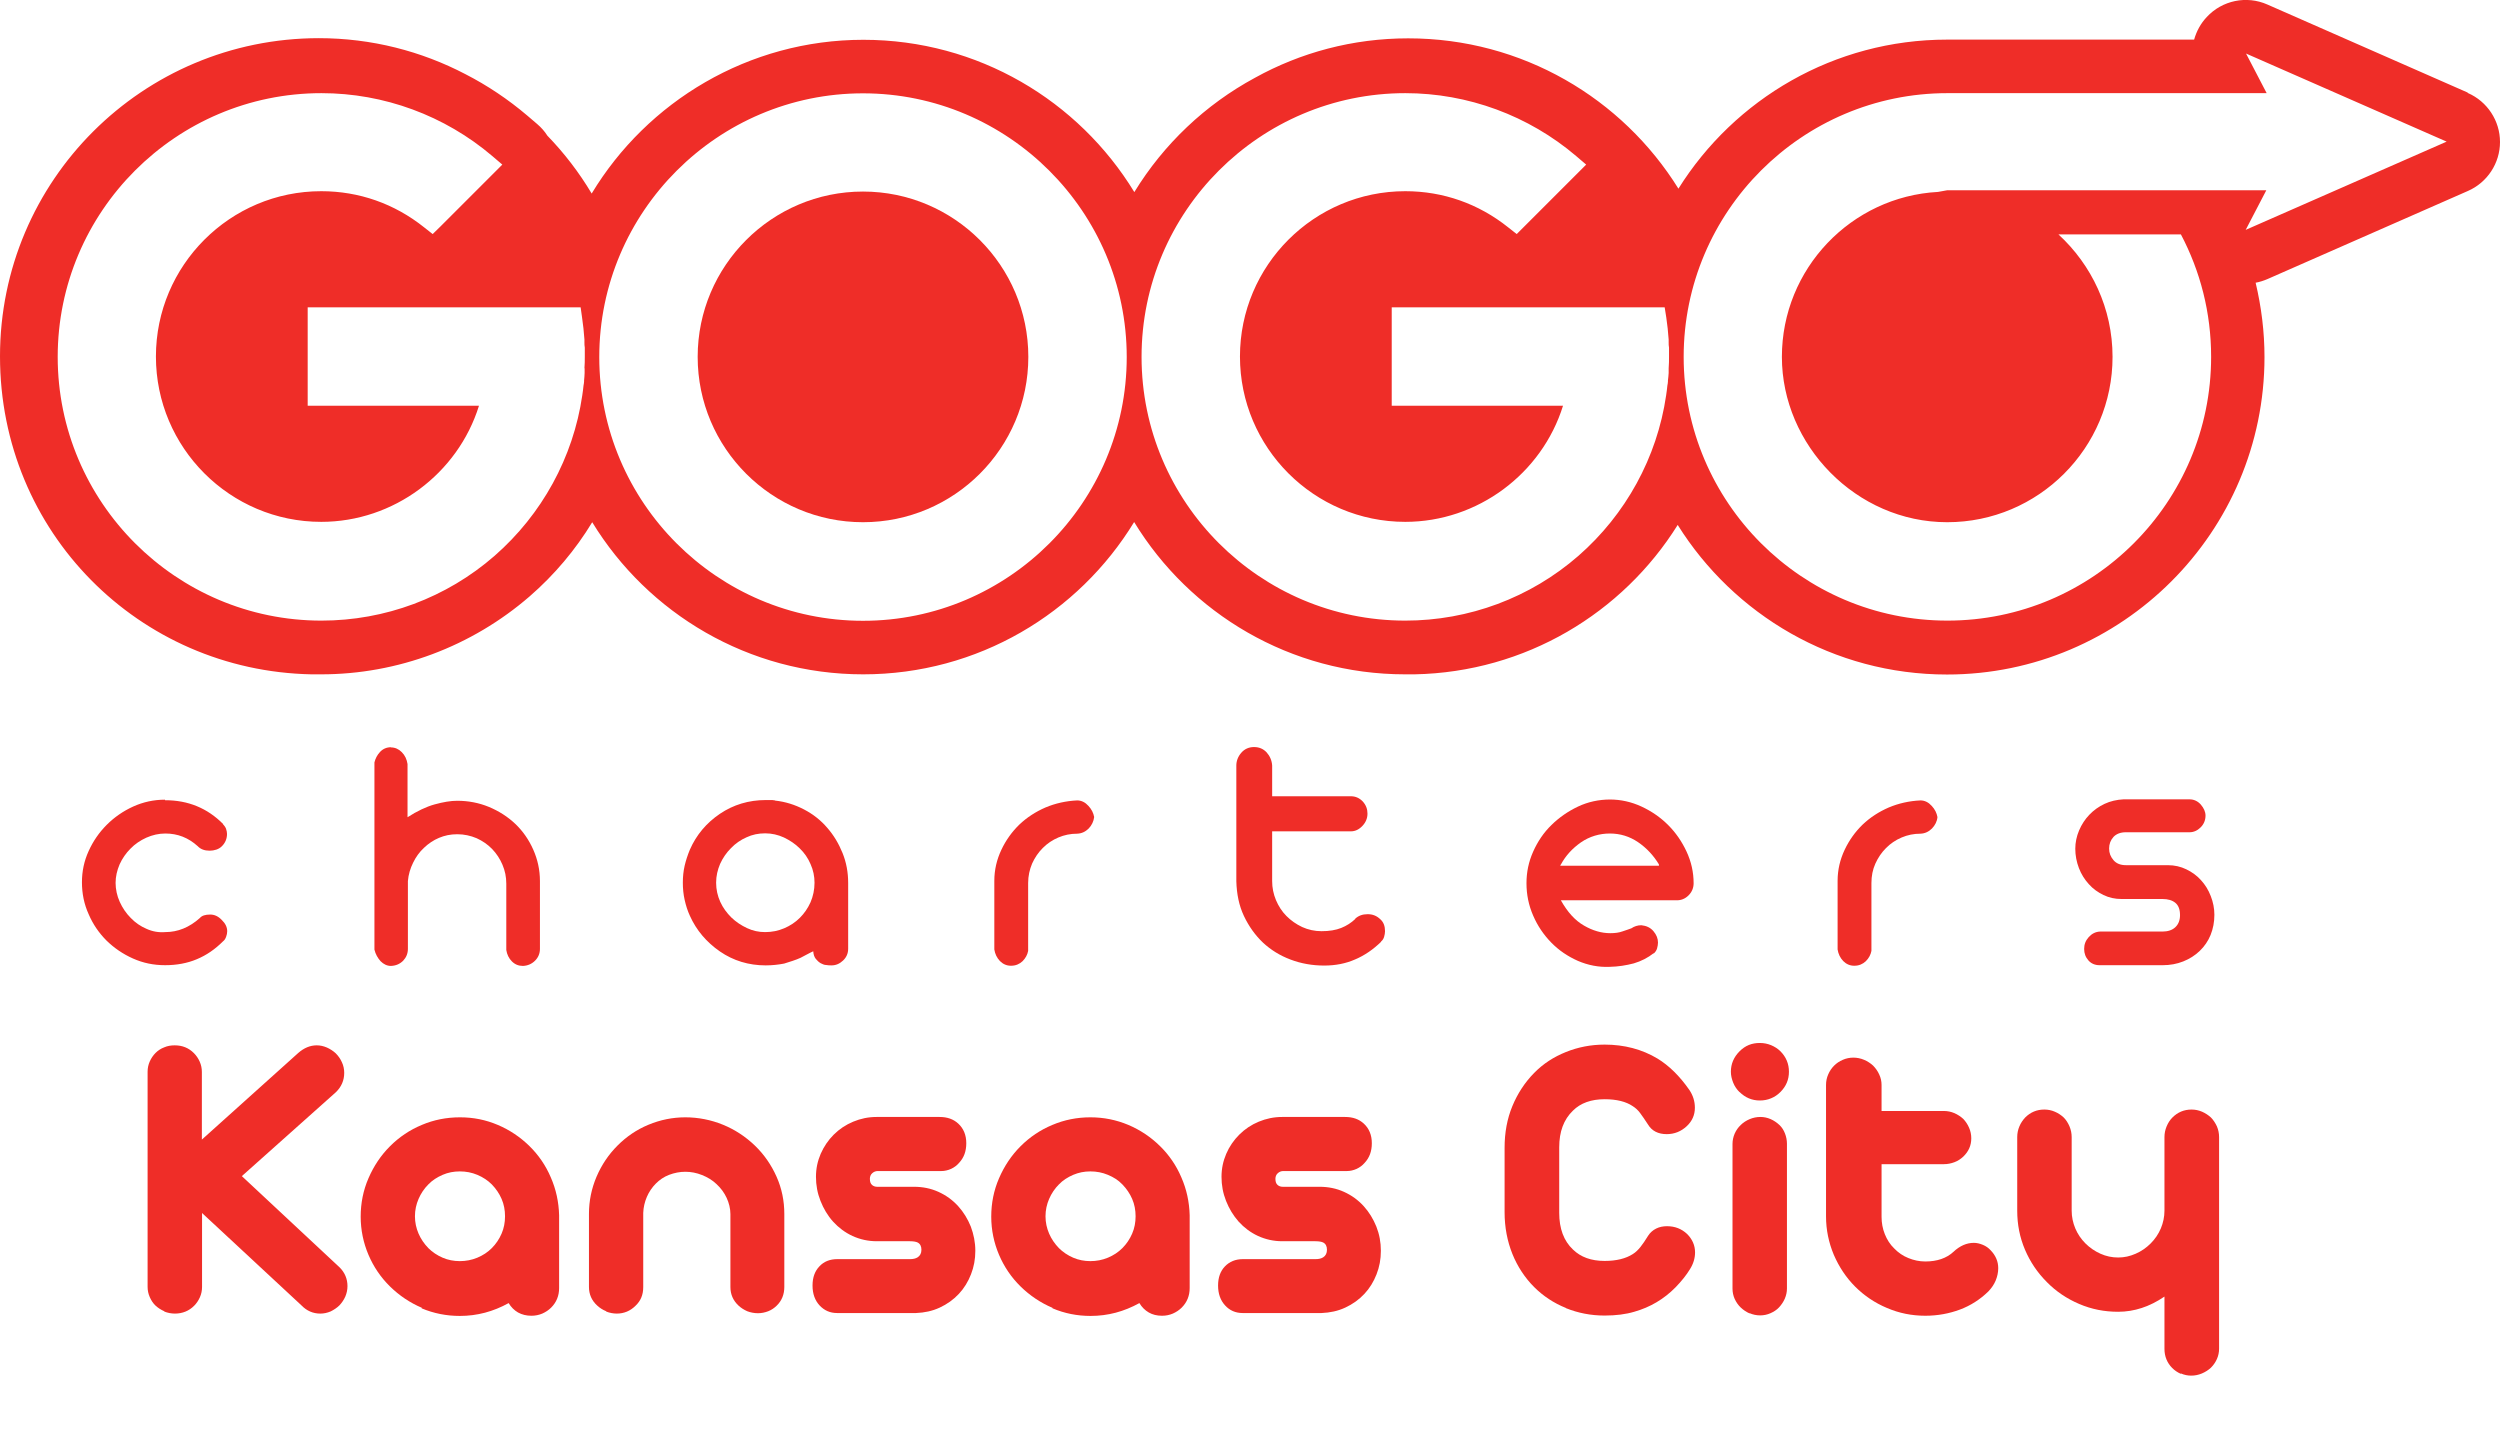 <?xml version="1.0" encoding="UTF-8"?>
<svg id="Capa_1" data-name="Capa 1" xmlns="http://www.w3.org/2000/svg" viewBox="0 0 138.21 80.52">
  <defs>
    <style>
      .cls-1 {
        fill: #ef2d28;
      }
    </style>
  </defs>
  <g>
    <g>
      <path class="cls-1" d="M47.71,10.59c-5.04,0-9.14,4.1-9.14,9.14s4.1,9.14,9.14,9.14,9.14-4.1,9.14-9.14-4.1-9.14-9.14-9.14Z"/>
      <path class="cls-1" d="M136.43,5.12L125.35.25c-1.15-.51-2.5-.23-3.35.69-.34.36-.57.79-.7,1.25h-13.65c-6.26,0-11.76,3.29-14.86,8.24-3.1-4.99-8.63-8.31-14.94-8.31-3.07,0-5.96.79-8.47,2.18-2.74,1.48-5.05,3.67-6.67,6.32-3.08-5.05-8.64-8.42-14.98-8.42s-11.95,3.41-15.02,8.5c-.69-1.16-1.52-2.24-2.45-3.2-.15-.24-.34-.45-.56-.64l-.55-.47c-1.06-.9-2.21-1.67-3.42-2.29-2.43-1.27-5.19-1.99-8.11-1.99C7.88,2.12,0,9.98,0,19.7s7.68,17.39,17.22,17.58h.53c4.24,0,8.33-1.54,11.53-4.31,1.37-1.19,2.54-2.58,3.46-4.1,3.08,5.04,8.64,8.41,14.98,8.41s11.9-3.37,14.98-8.42c3.08,5.05,8.64,8.42,14.98,8.42h.52c6.14-.12,11.51-3.39,14.55-8.26,3.1,4.96,8.61,8.27,14.89,8.27,9.67,0,17.55-7.88,17.55-17.55,0-1.39-.17-2.76-.49-4.11.22-.04.44-.11.65-.2l11.08-4.87c1.08-.47,1.78-1.54,1.78-2.71s-.7-2.24-1.78-2.71h-.01ZM32.32,20.39c0,.08,0,.15,0,.23,0,.14-.02.28-.03.42v.06c0,.07-.02.14-.03.21-.02.18-.04.37-.07.55-.5,3.43-2.23,6.58-4.85,8.87-2.66,2.32-6.06,3.58-9.57,3.58-8.04,0-14.58-6.55-14.58-14.58s6.54-14.58,14.58-14.58c3.46,0,6.82,1.24,9.45,3.48l.55.47-.51.51-2.91,2.91-.43.42-.47-.37c-1.64-1.31-3.6-2-5.69-2-5.04,0-9.14,4.1-9.14,9.14s4.1,9.14,9.14,9.14c4,0,7.55-2.66,8.72-6.42h-9.47v-5.44h15.09l.08.57c.06.39.1.8.13,1.21v.14c0,.11,0,.21.02.31v.49c0,.2,0,.42-.02.66h.02ZM47.71,34.32c-8.04,0-14.58-6.55-14.58-14.58s6.55-14.58,14.58-14.58,14.58,6.55,14.58,14.58-6.54,14.58-14.58,14.58ZM92.25,20.39v.23c0,.14-.03.28-.04.42v.06c0,.07-.02.14-.03.21-.02.18-.04.37-.07.55-.5,3.43-2.23,6.58-4.85,8.87-2.66,2.32-6.06,3.58-9.57,3.58-8.04,0-14.58-6.55-14.58-14.58s6.54-14.58,14.58-14.58c3.46,0,6.82,1.24,9.45,3.48l.55.47-.51.51-2.91,2.91-.42.42-.47-.37c-1.64-1.31-3.6-2-5.69-2-5.04,0-9.14,4.1-9.14,9.14s4.1,9.14,9.14,9.14c4,0,7.55-2.66,8.72-6.42h-9.47v-5.44h15.09l.09.57c.06.39.1.8.13,1.21v.14c0,.11,0,.21.02.31v.49c0,.2,0,.41-.02.66h0ZM124.15,12.71l1.14-2.19h-17.65l-.5.09c-4.8.26-8.63,4.25-8.63,9.12s4.1,9.14,9.14,9.14,9.14-4.1,9.14-9.14c0-2.68-1.16-5.09-2.99-6.77h6.77c1.07,2.03,1.67,4.32,1.67,6.77,0,8.04-6.54,14.58-14.58,14.58s-14.58-6.55-14.58-14.58,6.54-14.58,14.58-14.58h17.65l-1.14-2.19,11.09,4.87-11.09,4.87h0Z"/>
    </g>
    <g>
      <path class="cls-1" d="M9.14,44.24c1.26,0,2.33.44,3.2,1.32h-.02c.09.09.15.18.18.27.03.09.05.19.05.27,0,.26-.09.49-.28.68-.09.09-.19.15-.31.19-.12.04-.24.06-.37.06-.28,0-.5-.08-.66-.25-.52-.47-1.11-.7-1.79-.7-.36,0-.71.08-1.05.23-.33.15-.63.35-.88.61-.25.25-.45.54-.6.87-.14.33-.22.67-.22,1.02s.08.72.23,1.05c.15.33.35.63.61.89.25.26.54.46.87.6.33.15.67.21,1.04.18.69,0,1.33-.26,1.91-.78.11-.13.3-.19.57-.19.24,0,.45.1.64.3.2.19.3.4.3.62,0,.1-.02.21-.06.31-.04.11-.09.19-.17.25-.44.44-.92.77-1.45.99-.52.22-1.11.33-1.75.33s-1.22-.12-1.78-.37c-.56-.25-1.04-.58-1.46-.99-.42-.42-.75-.9-.99-1.46-.25-.55-.37-1.14-.37-1.76s.12-1.18.37-1.73.58-1.03,1-1.45c.42-.42.91-.76,1.46-1.01s1.14-.38,1.76-.38v.03Z"/>
      <path class="cls-1" d="M21.61,41.32c.23,0,.43.09.6.26.18.18.28.4.32.66v2.94c.53-.34,1.03-.58,1.5-.71.47-.13.89-.2,1.24-.2.62,0,1.2.11,1.76.34.55.23,1.04.54,1.46.94.42.4.75.88.99,1.42.24.54.37,1.12.37,1.74v3.75c0,.25-.09.47-.27.65s-.41.28-.67.29c-.24,0-.44-.08-.61-.25s-.27-.38-.31-.63v-3.67c0-.37-.07-.71-.21-1.04s-.33-.62-.57-.87-.53-.45-.86-.6c-.33-.14-.69-.22-1.07-.22s-.7.07-1.01.2-.59.32-.83.55c-.25.23-.45.51-.6.82-.16.32-.26.66-.29,1.02v3.75c0,.25-.09.47-.26.65-.18.18-.4.28-.68.29-.21,0-.4-.09-.57-.26-.16-.18-.28-.39-.34-.64v-10.35c.05-.21.15-.41.31-.58.16-.17.36-.26.61-.26h0Z"/>
      <path class="cls-1" d="M42.85,44.26c.57.06,1.1.23,1.6.49.5.26.93.6,1.28,1.01.36.41.64.88.85,1.4s.31,1.07.31,1.65v3.64c0,.25-.09.47-.28.65s-.4.27-.64.27c-.09,0-.19,0-.29-.02-.11,0-.21-.05-.31-.1-.1-.06-.19-.14-.27-.24-.08-.1-.13-.24-.14-.42-.06.03-.18.08-.34.17-.16.09-.28.15-.36.19-.14.06-.28.12-.44.17-.15.05-.31.1-.47.15-.31.06-.66.1-1.02.1-.94,0-1.79-.26-2.53-.77-.74-.51-1.3-1.17-1.66-1.97-.13-.28-.22-.57-.29-.88s-.1-.63-.1-.95.03-.64.1-.94.17-.6.29-.89c.36-.82.92-1.48,1.66-1.98s1.59-.76,2.53-.76h.26c.08,0,.16,0,.26.02ZM42.3,51.53c.37,0,.72-.07,1.05-.21.33-.14.62-.33.87-.58s.44-.53.59-.86c.14-.33.22-.69.22-1.08,0-.35-.07-.7-.22-1.03-.14-.33-.34-.62-.6-.87-.25-.25-.54-.44-.87-.6-.33-.15-.67-.23-1.04-.23s-.71.07-1.03.22c-.32.14-.61.34-.86.6-.25.25-.45.54-.6.87-.14.33-.22.67-.22,1.04s.08.73.23,1.06c.15.33.36.61.61.86.26.25.55.44.87.59s.65.22.99.22h0Z"/>
      <path class="cls-1" d="M55.89,53.39c-.24,0-.44-.09-.61-.26-.17-.18-.27-.39-.31-.64v-3.79c0-.62.14-1.19.39-1.72.25-.53.58-.99.99-1.39.42-.4.9-.71,1.45-.95.55-.23,1.13-.36,1.75-.39.24,0,.45.11.62.3.18.19.28.4.32.62-.03.24-.13.45-.3.63-.18.18-.39.28-.64.29-.37,0-.71.07-1.04.21s-.61.33-.86.58-.44.53-.59.86c-.14.33-.22.69-.22,1.08v3.75c-.04.21-.14.4-.31.57-.17.16-.38.25-.63.25h0Z"/>
      <path class="cls-1" d="M69.33,41.3c.28,0,.51.1.69.29.18.2.29.44.31.73v1.7h4.35c.26,0,.48.1.66.29.18.2.26.42.26.67s-.09.48-.28.68-.4.3-.64.3h-4.35v2.75c0,.37.07.71.21,1.05.14.33.33.63.58.88s.53.45.87.61c.33.15.69.23,1.07.23.43,0,.79-.06,1.09-.18.3-.12.56-.29.78-.5h-.02c.19-.18.42-.26.7-.26s.5.09.7.28c.18.16.26.38.26.66,0,.1-.02.21-.05.31-.03.11-.09.2-.18.27h.02c-.44.43-.92.76-1.44.98-.52.23-1.09.34-1.71.34-.66,0-1.28-.11-1.86-.33-.59-.22-1.1-.54-1.53-.94-.43-.41-.78-.9-1.05-1.47-.27-.57-.4-1.21-.42-1.92v-6.4c0-.25.09-.49.27-.7s.42-.32.71-.32Z"/>
      <path class="cls-1" d="M89,44.2c.6,0,1.19.13,1.75.39s1.05.6,1.47,1.02c.42.42.76.91,1.02,1.47.26.56.39,1.14.39,1.75,0,.25-.09.48-.28.67s-.43.29-.72.27h-6.34c.37.66.79,1.12,1.28,1.4.48.28.97.42,1.45.42.27,0,.49-.03.68-.1.19-.06.35-.12.49-.17.16-.11.35-.17.55-.17.28.03.5.13.67.33s.25.41.25.63c0,.1-.02.21-.05.32-.03.11-.1.21-.2.3l.02-.04c-.33.26-.7.45-1.11.57-.42.11-.86.18-1.32.19-.62.03-1.21-.09-1.77-.33-.56-.25-1.05-.58-1.47-1.01-.42-.43-.76-.93-1-1.49-.25-.57-.37-1.17-.37-1.79s.12-1.19.37-1.75.58-1.05,1.01-1.47c.43-.42.92-.76,1.47-1.02.55-.26,1.15-.39,1.78-.39h0ZM91.72,47.8c-.3-.5-.69-.92-1.16-1.24-.47-.32-.99-.48-1.56-.48s-1.12.16-1.6.49c-.47.33-.84.73-1.1,1.21-.03.03-.04.05-.04.08h5.47s-.02,0-.02-.02c0,0,0-.04,0-.04Z"/>
      <path class="cls-1" d="M102.51,53.39c-.24,0-.44-.09-.61-.26-.17-.18-.27-.39-.31-.64v-3.79c0-.62.14-1.19.39-1.72.25-.53.58-.99.99-1.39.42-.4.9-.71,1.45-.95.55-.23,1.13-.36,1.75-.39.24,0,.45.11.62.3.18.19.28.4.32.62-.02.24-.13.45-.3.63-.18.18-.39.28-.64.29-.37,0-.71.07-1.04.21s-.61.33-.86.58-.44.53-.59.86c-.15.33-.22.69-.22,1.08v3.75c-.04.21-.14.4-.31.57-.17.16-.38.25-.63.25h0Z"/>
      <path class="cls-1" d="M114.73,46.93c0-.35.07-.69.21-1.02s.33-.62.57-.87.52-.45.84-.6c.32-.15.67-.23,1.05-.25h3.64c.25,0,.46.1.63.29.17.2.26.4.26.61,0,.25-.09.47-.27.65s-.39.27-.61.27h-3.52c-.3,0-.53.09-.69.26-.16.18-.24.39-.24.64s.08.45.24.64c.16.19.39.28.69.28h2.32c.37,0,.71.08,1.02.23.31.15.59.35.81.6.23.25.41.54.54.88.13.33.2.68.2,1.03,0,.4-.07.77-.21,1.12-.14.34-.34.63-.6.88s-.56.44-.91.58c-.35.14-.73.21-1.14.21h-3.49c-.25,0-.46-.09-.61-.26-.16-.18-.24-.39-.24-.64s.08-.46.25-.65c.17-.19.38-.3.63-.31h3.45c.3,0,.54-.08.71-.24s.26-.38.26-.67c0-.32-.09-.54-.26-.68-.17-.14-.41-.21-.71-.21h-2.27c-.35,0-.68-.07-.99-.22s-.58-.34-.81-.6c-.23-.25-.42-.55-.55-.89-.13-.34-.2-.7-.2-1.08v.02Z"/>
    </g>
  </g>
  <g>
    <path class="cls-1" d="M9.08,72.49c-.18-.08-.34-.18-.48-.31s-.24-.29-.32-.47c-.08-.18-.12-.37-.12-.57v-11.89c0-.2.04-.39.12-.57.08-.18.19-.34.32-.47s.29-.24.48-.31c.18-.08.38-.11.58-.11.42,0,.77.14,1.06.43.13.13.24.29.32.47.08.18.12.37.12.57v3.74l5.33-4.79c.32-.28.66-.42,1.02-.42.19,0,.37.04.56.12.18.08.35.19.49.32.14.14.26.31.34.49.09.19.13.39.13.59,0,.41-.15.77-.46,1.07l-5.2,4.64,5.41,5.05c.28.28.43.63.43,1.03,0,.2-.04.39-.12.58-.08.18-.19.34-.32.48-.14.14-.31.25-.49.34-.19.08-.38.12-.57.12-.4,0-.75-.15-1.04-.45l-5.5-5.11v4.09c0,.2-.04.39-.12.57-.08.18-.19.34-.32.47-.28.28-.64.43-1.06.43-.2,0-.4-.04-.58-.11Z"/>
    <path class="cls-1" d="M23.32,72.3c-.66-.28-1.25-.68-1.76-1.18-.51-.5-.91-1.09-1.19-1.75s-.43-1.37-.43-2.11.14-1.45.43-2.12.68-1.26,1.19-1.77,1.09-.9,1.76-1.18c.66-.28,1.36-.42,2.11-.42s1.43.14,2.09.42c.66.28,1.24.67,1.75,1.17.5.49.9,1.07,1.18,1.73.29.66.44,1.36.46,2.09v4.03c0,.43-.15.79-.44,1.08-.14.14-.31.25-.49.33-.19.08-.39.12-.6.12-.28,0-.52-.06-.74-.18-.21-.12-.39-.3-.52-.52-.85.47-1.74.71-2.7.71-.74,0-1.44-.14-2.11-.42ZM26.39,69.53c.31-.13.57-.3.8-.53.23-.23.41-.5.54-.8.13-.3.19-.62.19-.96s-.06-.66-.19-.96c-.13-.3-.31-.56-.54-.8-.22-.22-.49-.4-.8-.53-.31-.13-.63-.19-.97-.19s-.65.06-.95.19c-.3.13-.57.3-.79.53-.23.23-.41.5-.54.8-.13.3-.2.62-.2.96s.07.66.2.96c.13.3.31.56.54.8.22.22.49.4.79.53.3.13.62.19.95.19s.66-.06.97-.19Z"/>
    <path class="cls-1" d="M33.51,72.49c-.19-.08-.35-.18-.49-.31-.31-.28-.46-.63-.46-1.03v-4.04c0-.72.14-1.4.42-2.06.28-.65.66-1.22,1.16-1.72s1.06-.88,1.71-1.15,1.33-.41,2.04-.41,1.42.14,2.08.41c.66.27,1.25.66,1.76,1.15s.91,1.07,1.2,1.72c.29.65.43,1.34.43,2.06v4.04c0,.41-.14.76-.42,1.03-.13.13-.29.24-.47.31s-.37.11-.57.11-.41-.04-.59-.11c-.18-.08-.34-.18-.48-.31-.3-.28-.45-.62-.45-1.03v-4.03c0-.31-.08-.62-.21-.9s-.32-.54-.56-.76c-.23-.22-.5-.38-.8-.5s-.61-.18-.92-.18-.61.06-.9.17-.53.28-.73.48c-.21.21-.38.46-.5.74-.12.28-.19.58-.2.89v4.1c0,.42-.14.76-.43,1.03-.28.28-.63.43-1.03.43-.2,0-.4-.04-.58-.11Z"/>
    <path class="cls-1" d="M45.31,72.17c-.26-.28-.39-.65-.39-1.1s.13-.8.38-1.06c.25-.27.58-.4.99-.4h4.02c.17,0,.31-.03.42-.1.14-.09.21-.23.21-.42s-.07-.33-.21-.4c-.08-.04-.22-.07-.43-.07h-1.83c-.48,0-.92-.1-1.34-.29-.41-.19-.77-.46-1.07-.79s-.53-.72-.7-1.15c-.17-.43-.25-.87-.25-1.33s.09-.87.26-1.27c.18-.41.42-.76.72-1.06.31-.31.67-.55,1.08-.72s.83-.26,1.29-.26h3.48c.43,0,.77.12,1.04.37.29.27.44.63.44,1.08s-.13.8-.4,1.09c-.12.14-.27.25-.44.33-.18.08-.36.12-.54.12h-3.52c-.11,0-.21.04-.3.12-.09.08-.13.19-.13.31,0,.16.04.27.12.34s.18.1.28.1h2.04c.48,0,.93.09,1.35.28s.78.45,1.09.79c.3.33.53.71.7,1.13.16.43.25.87.25,1.34s-.08.89-.24,1.3-.38.77-.67,1.08c-.3.32-.65.57-1.06.76s-.84.28-1.31.3h-4.36c-.39,0-.71-.14-.98-.43Z"/>
    <path class="cls-1" d="M58.18,72.3c-.66-.28-1.25-.68-1.76-1.18-.51-.5-.91-1.09-1.19-1.75s-.43-1.37-.43-2.11.14-1.45.43-2.12.68-1.26,1.19-1.77,1.09-.9,1.76-1.18c.66-.28,1.36-.42,2.1-.42s1.43.14,2.1.42c.66.28,1.24.67,1.75,1.17.5.49.9,1.07,1.18,1.73.29.66.44,1.36.46,2.09v4.03c0,.43-.15.79-.44,1.08-.14.14-.31.25-.49.33-.19.08-.38.12-.6.12-.28,0-.52-.06-.73-.18-.21-.12-.39-.3-.52-.52-.85.47-1.74.71-2.7.71-.74,0-1.44-.14-2.1-.42ZM61.25,69.53c.31-.13.57-.3.8-.53s.41-.5.54-.8c.13-.3.19-.62.19-.96s-.06-.66-.19-.96c-.13-.3-.31-.56-.54-.8s-.49-.4-.8-.53c-.31-.13-.63-.19-.97-.19s-.64.06-.95.19c-.3.13-.57.3-.79.53-.23.23-.41.5-.54.8-.13.3-.2.62-.2.96s.07.66.2.96c.13.3.31.56.54.8.22.22.49.4.79.53.3.13.62.19.95.19s.66-.06.97-.19Z"/>
    <path class="cls-1" d="M67.73,72.17c-.26-.28-.39-.65-.39-1.1s.13-.8.38-1.06.58-.4.99-.4h4.02c.17,0,.31-.03.42-.1.14-.09.21-.23.21-.42s-.07-.33-.21-.4c-.08-.04-.22-.07-.43-.07h-1.83c-.48,0-.92-.1-1.34-.29-.41-.19-.77-.46-1.07-.79-.3-.34-.53-.72-.7-1.15-.17-.43-.25-.87-.25-1.33s.09-.87.26-1.27.42-.76.72-1.06c.31-.31.67-.55,1.08-.72s.84-.26,1.29-.26h3.48c.43,0,.77.12,1.04.37.29.27.44.63.44,1.08s-.13.8-.4,1.09c-.12.14-.27.25-.44.33-.18.08-.36.12-.54.12h-3.52c-.11,0-.21.04-.3.12s-.13.19-.13.31c0,.16.04.27.12.34.08.07.18.1.28.1h2.04c.48,0,.93.09,1.35.28s.78.45,1.09.79c.3.33.53.71.7,1.13.17.43.25.87.25,1.34s-.08.89-.24,1.3-.38.77-.67,1.08c-.3.32-.65.57-1.06.76s-.84.28-1.31.3h-4.36c-.39,0-.72-.14-.98-.43Z"/>
    <path class="cls-1" d="M86.57,72.31c-.67-.27-1.26-.66-1.76-1.16s-.92-1.13-1.2-1.83-.43-1.47-.43-2.3v-3.57c0-.83.14-1.6.43-2.3s.69-1.31,1.2-1.83,1.09-.89,1.76-1.16,1.38-.41,2.14-.41c1.09,0,2.07.26,2.92.77.64.39,1.23.97,1.76,1.73.21.31.31.64.31.99,0,.4-.15.74-.45,1.02-.31.29-.68.44-1.11.44-.47,0-.82-.18-1.03-.53-.18-.28-.33-.49-.44-.64s-.25-.28-.41-.38c-.37-.25-.89-.38-1.55-.38-.74,0-1.33.21-1.75.63-.51.49-.76,1.16-.76,2.03v3.62c0,.87.25,1.55.76,2.03.43.42,1.01.63,1.75.63.65,0,1.17-.13,1.56-.38.16-.1.29-.23.42-.39s.26-.36.43-.63c.11-.17.26-.3.44-.39s.38-.13.6-.13c.43,0,.8.14,1.11.43.29.29.44.63.44,1.02,0,.31-.09.63-.29.94-.19.31-.45.64-.79.99-.64.65-1.4,1.1-2.28,1.35-.47.14-1.02.21-1.64.21-.76,0-1.47-.14-2.14-.41Z"/>
    <path class="cls-1" d="M96.17,60.38c-.15-.15-.27-.32-.35-.52s-.13-.4-.13-.61c0-.43.16-.81.48-1.13s.68-.46,1.12-.46c.22,0,.42.04.62.12.19.08.37.19.52.34.31.31.47.69.47,1.13s-.16.81-.47,1.12c-.15.15-.32.27-.52.35-.19.08-.4.12-.62.12-.43,0-.81-.16-1.12-.47ZM96.72,72.61c-.18-.08-.34-.19-.48-.32-.14-.13-.25-.29-.34-.48-.08-.18-.12-.37-.12-.57v-8c0-.19.04-.38.12-.57.08-.18.19-.34.34-.48.13-.13.3-.24.49-.32.19-.08.39-.12.59-.12s.38.04.57.12c.18.08.34.19.48.32s.24.29.31.47.11.37.11.57v8c0,.2-.04.38-.12.57-.08.18-.19.34-.32.48s-.29.24-.47.32c-.18.08-.37.12-.57.12s-.4-.04-.58-.12Z"/>
    <path class="cls-1" d="M104.32,72.31c-.67-.28-1.26-.68-1.76-1.18-.5-.5-.89-1.09-1.18-1.76-.28-.67-.43-1.38-.43-2.12v-7.27c0-.2.04-.4.12-.58.08-.19.19-.35.33-.49.13-.13.29-.24.48-.32.18-.08.38-.12.58-.12s.4.04.59.12c.19.08.36.19.5.32.14.14.26.31.34.49.09.19.13.38.13.58v1.44h3.45c.2,0,.39.04.58.12.18.08.35.19.49.32.13.14.24.3.32.49.08.18.12.38.12.58,0,.4-.15.73-.44,1.01-.14.13-.3.24-.49.31-.18.07-.38.11-.58.11h-3.45v2.91c0,.34.06.66.18.96.12.3.29.57.52.79.22.23.48.41.78.53.29.12.61.19.94.19.65,0,1.17-.18,1.55-.53.36-.34.74-.5,1.13-.5.17,0,.33.04.5.11.17.07.31.17.43.3.28.29.42.62.42.99,0,.23-.05.46-.14.68s-.23.42-.4.6c-.46.45-.99.79-1.58,1.01-.59.22-1.23.34-1.91.34-.74,0-1.45-.14-2.12-.43Z"/>
    <path class="cls-1" d="M120.56,75.95c-.18-.08-.34-.19-.47-.32-.28-.28-.43-.64-.43-1.06v-2.89c-.82.56-1.67.84-2.56.84-.76,0-1.47-.14-2.15-.43s-1.28-.69-1.79-1.21c-.52-.52-.92-1.11-1.21-1.79s-.43-1.4-.43-2.16v-4.07c0-.2.04-.4.12-.59.08-.19.19-.35.32-.49.29-.29.64-.44,1.06-.44.2,0,.4.04.58.12.19.08.35.19.49.32.13.13.24.3.32.49.08.19.12.39.12.59v4.07c0,.34.07.67.2.98s.32.59.56.83c.24.24.52.43.83.57s.64.21.98.21.65-.07.97-.21.59-.33.83-.57c.24-.24.43-.52.56-.83s.2-.64.2-.98v-4.07c0-.2.04-.4.12-.59.08-.19.18-.35.32-.49.29-.29.64-.44,1.06-.44.2,0,.39.04.58.12.18.08.35.19.49.32.13.13.24.3.33.49.08.19.12.39.12.59v11.7c0,.2-.04.39-.12.57-.08.18-.19.34-.33.48-.14.13-.31.24-.5.32-.19.08-.39.12-.59.12s-.39-.04-.57-.12Z"/>
  </g>
</svg>